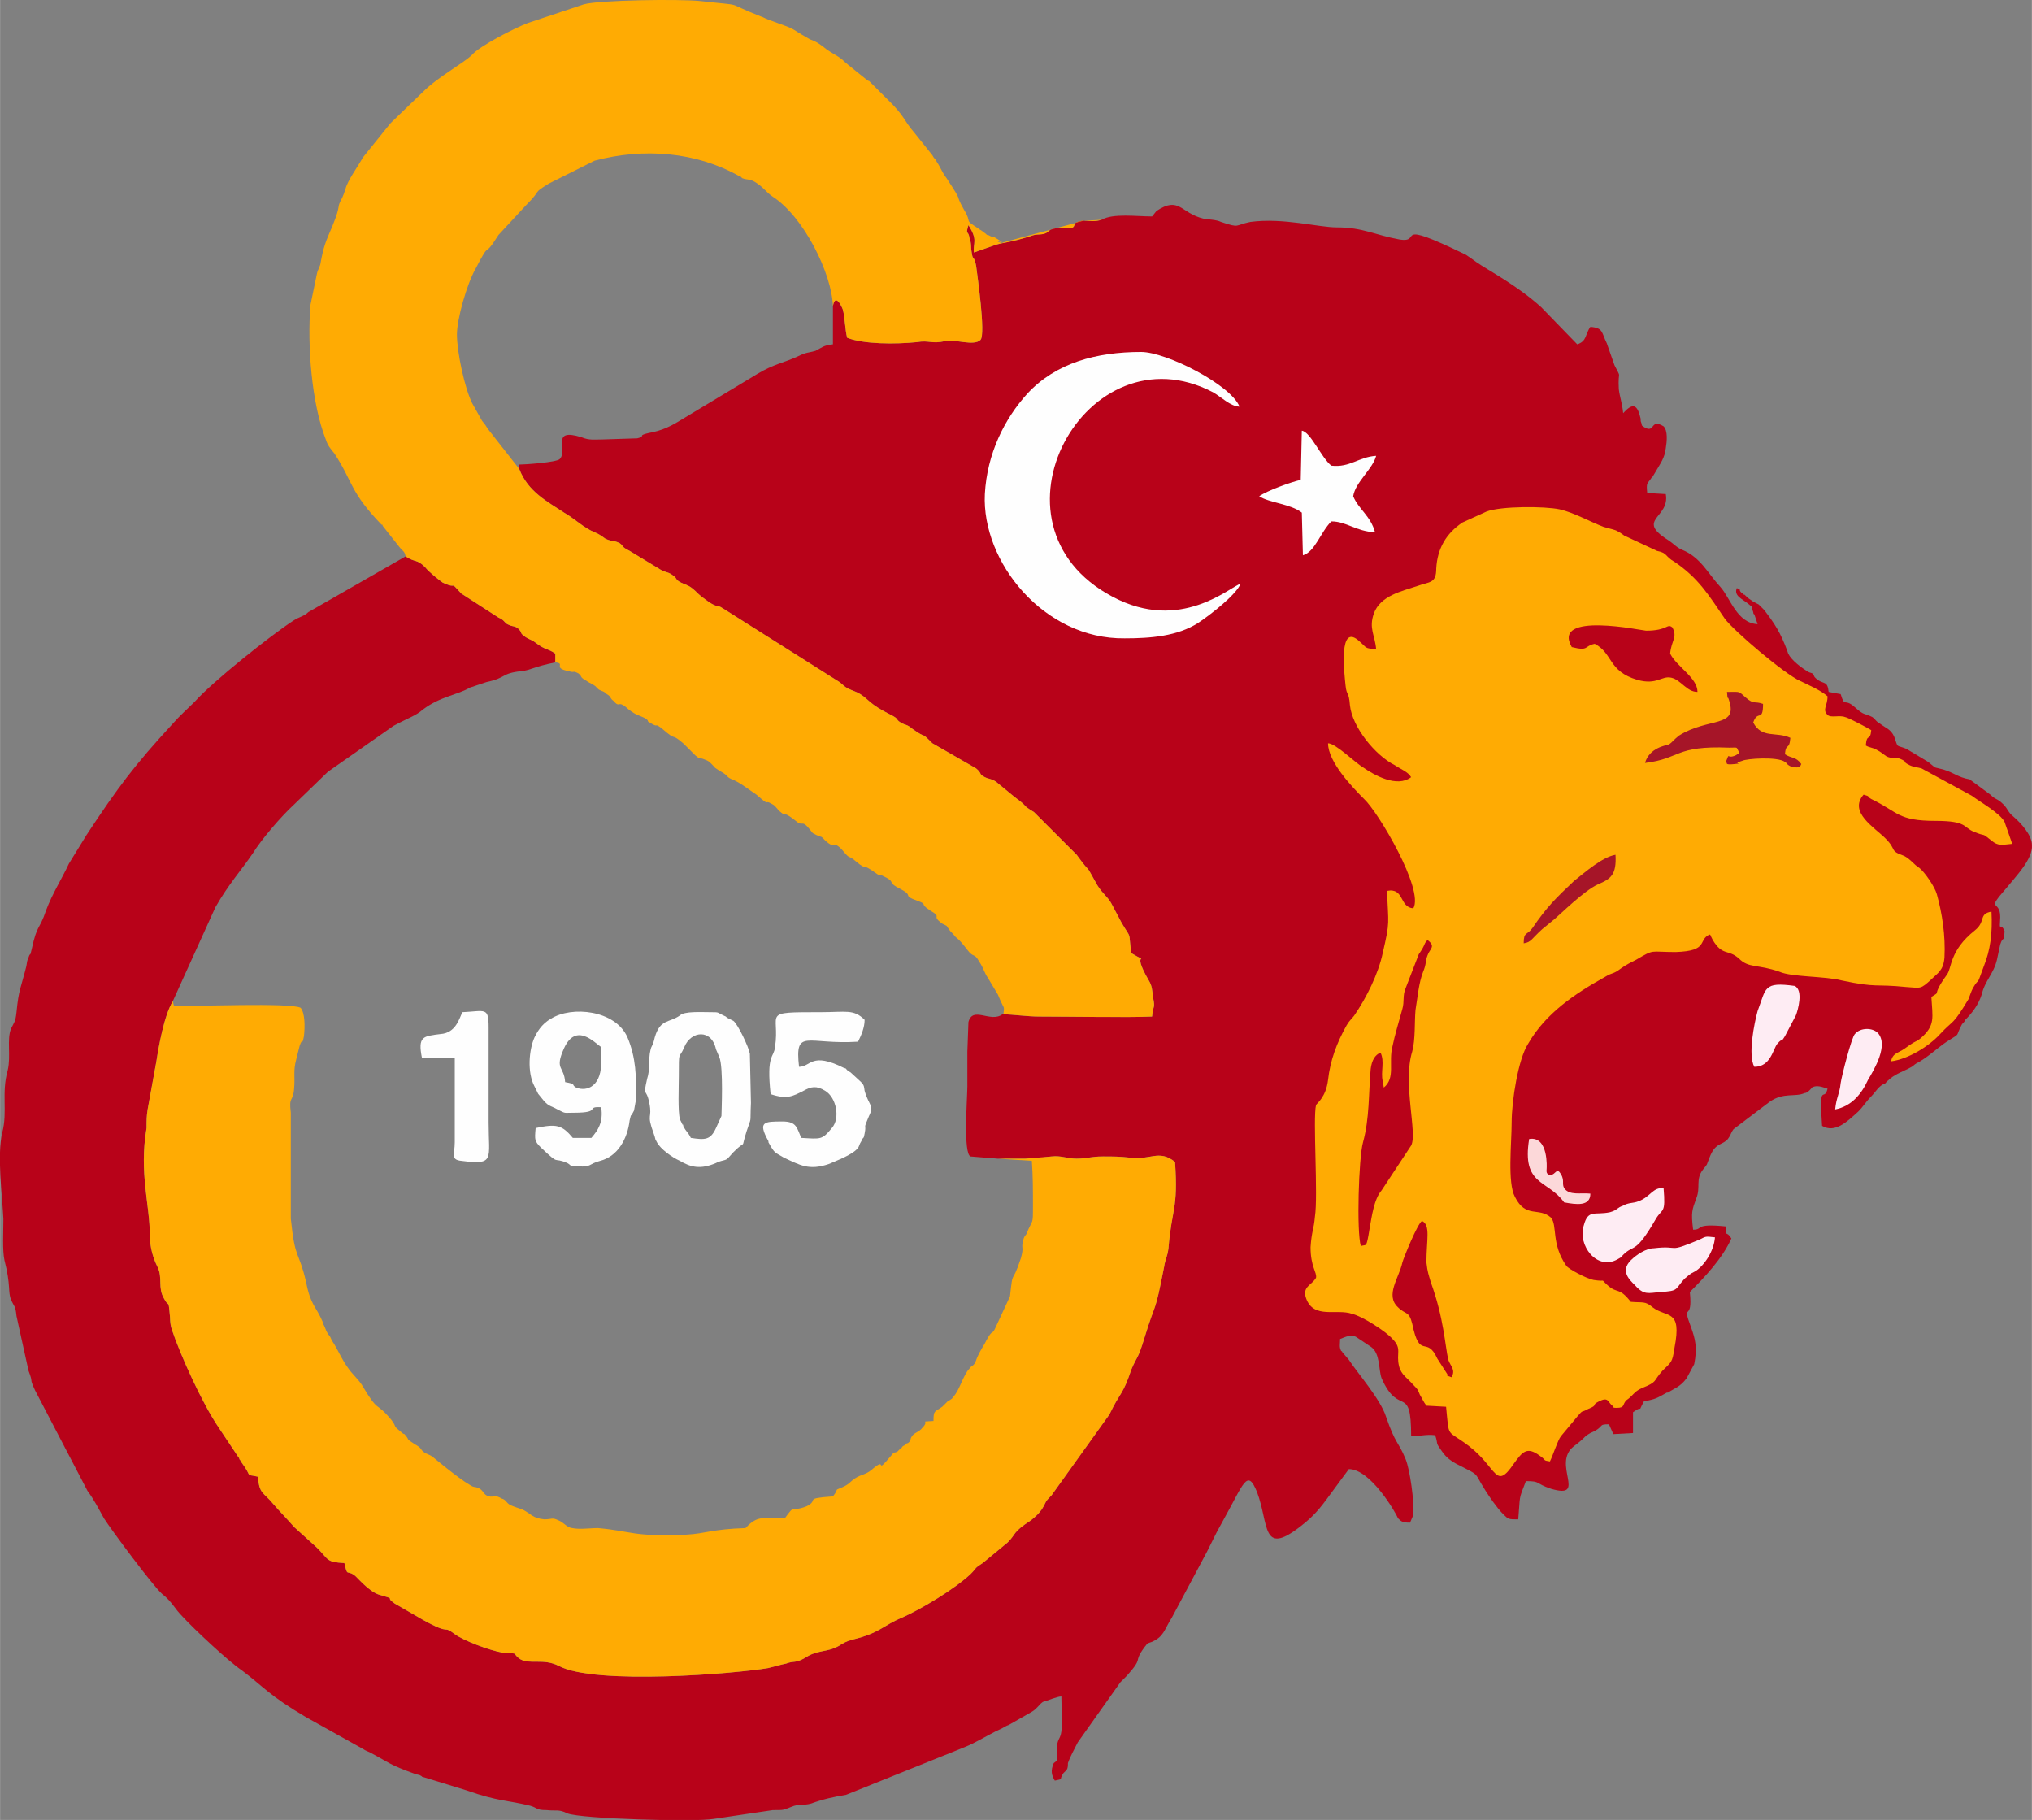 <?xml version="1.0" encoding="UTF-8"?>
<!DOCTYPE svg PUBLIC "-//W3C//DTD SVG 1.1//EN" "http://www.w3.org/Graphics/SVG/1.1/DTD/svg11.dtd">
<!-- Creator: CorelDRAW X8 -->
<svg xmlns="http://www.w3.org/2000/svg" xml:space="preserve" width="25.473mm" height="22.813mm" version="1.1" style="shape-rendering:geometricPrecision; text-rendering:geometricPrecision; image-rendering:optimizeQuality; fill-rule:evenodd; clip-rule:evenodd"
viewBox="0 0 1859 1665"
 xmlns:xlink="http://www.w3.org/1999/xlink">
 <rect x="0" y="0" width="1859" height="1665" fill="#808080" stroke="none"/>
 <defs>
  <style type="text/css">
   <![CDATA[
    .fil3 {fill:#FEFEFE}
    .fil4 {fill:#A61528}
    .fil0 {fill:#B80219}
    .fil6 {fill:#FCD8D9}
    .fil5 {fill:#FEECF3}
    .fil2 {fill:#FFAB03}
    .fil1 {fill:#FFAB03}
   ]]>
  </style>
 </defs>
 <g id="Katman_x0020_1">
  <g id="_771923001152">
   <path class="fil0" d="M1008 201c-6,2 -11,1 -18,1 -11,2 -4,4 -10,7 -4,0 -11,-1 -15,0 -8,2 -4,3 -10,5 -5,1 -7,0 -12,2 -19,6 -26,6 -32,8l-20 7c-1,-9 4,-11 -5,-25 -3,10 0,4 1,12 2,5 1,8 2,13 1,8 2,2 4,12 1,8 9,63 4,68 -6,6 -24,-1 -32,1 -13,3 -15,-1 -26,1 -20,2 -49,2 -64,-4 -2,-8 -2,-19 -4,-26 -2,-5 -7,-14 -9,-3l0 35c-9,1 -10,3 -16,6 -7,2 -8,1 -16,5 -13,6 -22,7 -37,16l-73 44c-15,9 -23,9 -30,11 -6,2 1,2 -7,4l-31 1c-8,0 -13,1 -20,-2 -29,-9 -12,12 -20,20 -3,3 -32,5 -37,5l0 4c8,21 26,30 41,40 9,5 18,14 28,18 5,2 7,4 10,6 7,3 7,1 13,4 4,3 1,3 9,7l28 17c5,3 7,2 11,5 5,3 2,4 8,7 4,2 6,2 10,5 5,4 4,4 9,8 17,13 11,5 20,11l106 67c4,3 4,4 8,6 4,2 8,3 11,5 8,5 8,9 28,19 8,4 4,4 9,7 5,3 5,1 11,6 14,10 6,1 18,13l40 23c6,5 2,5 8,8 4,2 5,1 10,4l17 14c15,11 5,6 18,14l39 39c16,22 5,3 19,28 5,8 10,11 13,17l9 17c10,17 6,6 9,28 20,12 -2,-6 16,25 3,5 3,8 4,16 2,10 0,6 -1,17 -21,1 -76,0 -103,0 -12,0 -24,-2 -33,-2l-1 0c-11,8 -27,-8 -31,7l-1 27c0,11 0,22 0,32 0,10 -4,62 3,64l25 2c8,0 17,0 25,0 11,0 15,-1 24,-2 9,-1 14,2 23,2 9,0 13,-2 24,-2 9,0 15,0 24,1 19,3 27,-8 42,4 3,44 -3,42 -6,79 -1,8 -3,10 -4,17 -9,46 -7,29 -18,65 -6,20 -7,17 -12,29 -8,24 -10,20 -20,41l-53 74c-7,7 -4,5 -9,13 -3,4 -5,6 -10,10 -17,11 -13,12 -21,20l-23 19c-8,5 -5,4 -11,10 -15,14 -45,32 -63,40 -17,7 -20,14 -45,20 -7,2 -8,3 -13,6 -11,6 -19,3 -31,11 -9,5 -9,2 -17,5 -5,1 -8,2 -16,4 -28,5 -159,16 -192,-2 -14,-7 -26,-1 -35,-6 -9,-6 1,-5 -16,-6 -12,-2 -36,-11 -44,-17 -12,-9 -2,2 -29,-13l-26 -15c-10,-7 3,-3 -14,-8 -10,-3 -21,-17 -23,-18 -7,-5 -6,2 -9,-11 -17,-1 -14,-3 -25,-14l-21 -19c-6,-7 -13,-14 -19,-21 -9,-11 -13,-9 -14,-25 -13,-3 -4,2 -15,-13 -2,-2 0,-1 -2,-3 0,-1 -1,-2 -1,-2l-18 -27c-15,-22 -35,-66 -43,-90 -2,-7 -1,-8 -2,-16 -1,-11 -1,-4 -5,-12 -6,-10 -1,-19 -6,-29 -4,-8 -7,-18 -7,-29 0,-28 -10,-57 -3,-98 0,-7 0,-11 1,-17l8 -44c2,-13 7,-42 15,-55l39 -86c12,-21 23,-33 34,-49 8,-13 26,-34 38,-45l31 -30 60 -42c15,-8 20,-9 27,-15 16,-12 31,-13 43,-20l15 -5c19,-4 13,-8 32,-10 9,-1 11,-4 31,-8l0 -8c-7,-5 -9,-3 -18,-10 -4,-3 -6,-3 -9,-5 -7,-5 -2,-3 -7,-8 -4,-3 -4,-1 -10,-4 -3,-2 -3,-4 -8,-6l-34 -22c-12,-13 -2,-3 -17,-10 -3,-2 -13,-10 -16,-14 -8,-8 -9,-4 -18,-10l-89 51c-4,4 -8,4 -14,8 -20,13 -73,55 -90,74 -7,7 -13,12 -20,20 -35,38 -50,58 -79,102l-16 26c-7,15 -15,27 -21,43 -6,18 -8,12 -13,35 -2,9 -1,2 -3,8 -2,5 -1,3 -2,8 -5,20 -7,21 -9,42 -1,9 -2,9 -5,15 -4,10 0,25 -3,38 -6,21 0,38 -5,57 -5,21 0,58 1,79 0,12 -1,29 1,38 6,23 3,29 6,36 3,7 4,5 5,15l11 50c5,13 0,5 6,18l48 92c6,8 10,16 15,25 7,11 45,62 53,69 10,8 11,13 19,21 10,11 42,41 54,49 20,15 25,23 59,43l52 29c3,2 4,2 6,3 19,10 17,11 42,20l4 1c4,2 0,1 4,2l39 12c28,10 38,9 58,14 7,2 5,4 15,4 9,1 11,-1 19,3 12,5 118,8 134,5l54 -8c11,0 9,0 17,-3 7,-3 11,-1 18,-3 11,-4 20,-6 32,-8l102 -41c5,-2 10,-4 14,-6 10,-5 18,-10 27,-14 2,-1 3,-2 6,-3l21 -12c5,-3 6,-6 10,-9 4,-1 13,-5 17,-5 0,9 1,24 0,32 -1,7 -3,6 -4,13 -1,17 3,11 -3,16 -3,7 -2,11 1,16 9,-2 3,0 8,-7 3,-3 4,-3 4,-9 2,-6 6,-13 9,-19l39 -55c1,-1 4,-4 6,-6 16,-18 5,-11 16,-26 4,-5 2,-3 7,-5 11,-5 11,-11 18,-22l32 -60c3,-6 6,-12 9,-18l6 -11c19,-34 22,-48 31,-26 11,29 4,59 39,32 16,-12 22,-22 31,-34l14 -19c20,0 43,40 45,45 3,3 4,4 11,4l3 -7c1,-12 -3,-41 -7,-51 -7,-17 -9,-13 -18,-39 -5,-16 -27,-41 -34,-52l-6 -7c0,-1 -1,-1 -1,-1 -2,-4 -1,-6 -1,-11 5,-2 11,-5 16,-1l12 8c9,6 7,21 10,29 16,36 27,4 27,53 8,0 13,-2 22,-1 3,9 0,6 5,13 4,6 7,9 14,13 27,14 12,4 34,35 3,4 6,8 9,11 5,5 5,5 14,5 2,-23 0,-17 7,-35 14,0 8,2 23,7 34,10 0,-23 21,-39 12,-9 8,-8 15,-12 14,-6 6,-8 17,-8l4 9 18 -1 0 -19c11,-8 3,3 10,-10 11,-2 12,-3 21,-8 0,0 0,0 1,0 6,-4 11,-5 17,-13l7 -13c3,-15 1,-23 -3,-34 -9,-24 2,-3 -1,-32 14,-14 30,-31 38,-49 -5,-8 -5,0 -5,-11 -30,-3 -20,3 -30,3 -2,-16 -1,-18 3,-29 4,-10 -1,-17 6,-26 5,-6 3,-4 6,-11 5,-13 10,-11 16,-16 4,-5 3,-6 6,-10l33 -25c13,-9 23,-4 32,-8 2,0 4,-2 5,-3 3,-3 1,-2 4,-3 4,-1 9,1 12,2 -3,13 -8,-8 -5,34 12,7 23,-4 33,-13 5,-5 7,-9 12,-14 4,-4 7,-10 13,-12 3,-4 0,0 4,-4 6,-5 13,-7 20,-11 3,-2 1,-1 4,-3 10,-5 19,-14 28,-20 14,-9 7,-3 14,-16 1,-1 3,-3 3,-4 7,-7 12,-14 15,-23 3,-13 11,-19 14,-32 1,-4 2,-10 3,-14 3,-9 3,0 4,-12 -4,-10 -5,3 -4,-13 0,-17 -14,-4 6,-27 8,-10 24,-26 23,-39 0,-9 -10,-20 -17,-26 -5,-4 -5,-7 -9,-11 -6,-6 -7,-4 -12,-9l-19 -14c-11,-2 -14,-6 -24,-9 -11,-3 -5,0 -14,-7l-20 -12c-10,-4 -7,0 -11,-11 -3,-7 -8,-8 -13,-12 -5,-3 -3,-3 -7,-6 -8,-4 -7,-1 -16,-9 -10,-9 -9,1 -13,-12l-11 -2c-1,-10 -4,-7 -10,-11 -5,-4 -2,-3 -5,-6l-3 -1c-7,-4 -16,-11 -19,-17l-1 -3c-6,-16 -11,-24 -21,-37l-5 -5c0,0 -6,-3 -7,-4 -3,-2 -3,-2 -6,-5 -1,0 -1,0 -1,-1l-2 -1c-3,-3 1,-2 -4,-4 -3,7 5,10 10,14 7,6 2,0 5,8 0,0 0,2 1,2l3 9c-19,-1 -25,-24 -34,-34 -12,-13 -18,-27 -35,-34 -5,-2 -7,-5 -13,-9 -30,-19 2,-20 -2,-42l-17 -1c-1,-10 0,-8 4,-14 0,0 1,-1 1,-1l3 -5c4,-7 8,-12 9,-21 1,-6 2,-16 -2,-20 -13,-8 -7,8 -19,0 0,0 -1,-1 -1,-1 0,0 0,-1 0,-1 -1,-3 -1,-2 -1,-5 -3,-13 -7,-15 -16,-5 -1,-10 -3,-14 -4,-22 -1,-19 3,-8 -4,-22l-7 -20c-5,-10 -3,-14 -15,-15 -5,7 -3,13 -12,16l-33 -34c-22,-20 -49,-34 -59,-41 -4,-3 -7,-5 -10,-7 -70,-34 -38,-10 -61,-14 -22,-4 -33,-11 -57,-11 -17,0 -49,-9 -79,-5 -15,3 -9,6 -27,0 -4,-2 -10,-2 -16,-3 -21,-5 -22,-21 -43,-7l-4 5c-14,0 -36,-3 -46,3z"/>
   <path class="fil1" d="M1259 594c-11,-1 -8,-1 -15,-7 -20,-19 -14,30 -13,40 1,10 3,5 4,18 2,20 23,46 41,55 6,4 12,6 15,11 -13,10 -34,-2 -44,-9 -7,-4 -25,-22 -32,-22 0,17 22,40 33,51 13,12 55,83 45,100 -13,-1 -8,-19 -24,-16 1,31 3,27 -4,57 -4,19 -15,41 -26,57 -3,4 -4,4 -7,9 -9,16 -15,32 -17,50 -2,16 -10,21 -11,23 -3,12 2,83 -1,102 -1,12 -3,13 -4,28 0,18 6,23 5,28 -4,7 -13,8 -9,19 7,19 28,9 42,14 9,2 31,16 37,23 9,9 3,13 6,25 2,8 8,11 13,17 4,4 4,4 6,9 3,5 3,6 6,10l18 1c3,30 0,20 21,36 26,20 24,41 41,16 8,-11 12,-16 24,-7 6,4 2,4 9,5 3,-6 7,-19 10,-23l15 -18c6,-7 3,-3 10,-7 10,-4 2,-3 10,-7 8,-4 8,0 11,3 3,2 0,3 5,3 8,0 5,-3 9,-7 6,-4 7,-8 14,-11 15,-6 10,-6 19,-16 8,-8 9,-7 11,-21 7,-36 -7,-27 -20,-37 -7,-6 -9,-4 -20,-5 -11,-14 -12,-7 -21,-15 -8,-7 0,-3 -13,-5 -6,-1 -23,-10 -25,-13 -14,-20 -8,-37 -14,-44 -11,-10 -23,1 -33,-19 -7,-13 -3,-49 -3,-68 0,-20 6,-58 15,-72 16,-28 43,-46 70,-61 8,-5 7,-2 15,-8 4,-3 10,-6 14,-8 17,-10 12,-7 36,-7 31,-1 20,-11 31,-16 0,0 1,0 1,1l2 4c9,15 14,8 24,17 9,9 17,5 37,12 11,5 42,4 57,8 33,7 30,3 59,6 14,1 13,2 23,-7 6,-6 11,-8 12,-20 1,-20 -2,-40 -7,-58 -2,-7 -11,-20 -16,-24 -5,-3 -8,-8 -14,-11 -14,-5 -6,-5 -17,-16 -10,-10 -34,-24 -20,-40 7,2 2,1 7,4 25,12 24,20 59,20 29,0 25,6 35,10 12,5 6,0 16,8 6,5 9,4 19,3l-7 -20c-4,-8 -22,-18 -30,-24l-46 -25c-3,-1 -7,-1 -11,-3 -8,-4 0,-2 -9,-6 -5,-1 -8,0 -12,-2 -3,-2 -5,-4 -9,-6 -3,-2 -7,-2 -10,-4 1,-12 4,-3 5,-14 -3,-2 -22,-12 -24,-12 -5,-2 -13,1 -16,-2 -5,-5 0,-8 0,-17 -7,-6 -17,-10 -25,-14 -14,-6 -61,-46 -69,-57 -15,-22 -24,-37 -46,-52 -9,-5 -6,-8 -16,-10l-30 -14c-8,-6 -9,-5 -19,-8 -13,-5 -27,-13 -40,-16 -14,-3 -54,-3 -67,2l-22 10c-15,10 -23,24 -24,42 0,14 -6,12 -17,16 -15,5 -34,9 -40,25 -5,14 1,20 2,33z"/>
   <path class="fil2" d="M371 509c9,6 10,2 18,10 3,4 13,12 16,14 15,7 5,-3 17,10l34 22c5,2 5,4 8,6 6,3 6,1 10,4 5,5 0,3 7,8 3,2 5,2 9,5 9,7 11,5 18,10l0 8c10,1 -3,5 12,8 7,2 3,-1 9,2 4,3 1,3 6,6 3,2 5,3 7,4 5,3 2,2 6,5 4,2 4,1 7,4 4,2 3,4 6,6 7,8 3,-2 14,8 8,6 9,5 15,8 6,4 -1,1 6,5 7,4 2,-1 9,4 16,14 7,3 20,14l11 11c6,5 2,1 9,4 3,1 4,2 6,4 5,5 1,2 7,6 11,6 4,5 14,9 4,2 2,1 7,4l13 9c15,13 5,3 15,9 2,1 4,4 6,6 8,7 1,-2 15,9 7,6 5,-2 13,8 4,5 1,2 6,5 7,3 3,0 8,5 10,9 6,-1 15,8 9,11 5,4 13,11 12,10 2,-1 20,12 3,1 1,0 4,1 15,7 2,5 18,13 11,6 0,5 14,10 11,4 1,2 12,9 12,7 0,4 11,12l4 2c0,0 2,3 2,3 2,3 3,3 6,7 5,4 7,7 11,12 6,8 6,2 11,11 4,6 4,9 8,15l9 15c6,15 6,9 5,18 9,0 21,2 33,2 27,0 82,1 103,0 1,-11 3,-7 1,-17 -1,-8 -1,-11 -4,-16 -18,-31 4,-13 -16,-25 -3,-22 1,-11 -9,-28l-9 -17c-3,-6 -8,-9 -13,-17 -14,-25 -3,-6 -19,-28l-39 -39c-13,-8 -3,-3 -18,-14l-17 -14c-5,-3 -6,-2 -10,-4 -6,-3 -2,-3 -8,-8l-40 -23c-12,-12 -4,-3 -18,-13 -6,-5 -6,-3 -11,-6 -5,-3 -1,-3 -9,-7 -20,-10 -20,-14 -28,-19 -3,-2 -7,-3 -11,-5 -4,-2 -4,-3 -8,-6l-106 -67c-9,-6 -3,2 -20,-11 -5,-4 -4,-4 -9,-8 -4,-3 -6,-3 -10,-5 -6,-3 -3,-4 -8,-7 -4,-3 -6,-2 -11,-5l-28 -17c-8,-4 -5,-4 -9,-7 -6,-3 -6,-1 -13,-4 -3,-2 -5,-4 -10,-6 -10,-4 -19,-13 -28,-18 -15,-10 -33,-19 -41,-40l-29 -37c-3,-5 -2,-3 -5,-7l-9 -16c-7,-14 -14,-47 -14,-63 0,-14 9,-46 17,-60 15,-29 6,-7 21,-31l25 -27c16,-16 5,-10 21,-20l42 -21c45,-12 93,-8 132,14 0,0 1,0 1,0l2 2c5,2 7,0 14,5 7,5 7,7 14,12 28,18 54,70 55,100 2,-11 7,-2 9,3 2,7 2,18 4,26 15,6 44,6 64,4 11,-2 13,2 26,-1 8,-2 26,5 32,-1 5,-5 -3,-60 -4,-68 -2,-10 -3,-4 -4,-12 -1,-5 0,-8 -2,-13 -1,-8 -4,-2 -1,-12 9,14 4,16 5,25l20 -7c6,-2 13,-2 32,-8 5,-2 7,-1 12,-2 6,-2 2,-3 10,-5 4,-1 11,0 15,0 6,-3 -1,-5 10,-7 7,0 12,1 18,-1 -9,1 -17,0 -24,3l-67 18c-16,-6 10,6 -4,-3 -9,-5 6,2 -3,-2 -2,0 -2,0 -4,-1l-2 -1c-1,0 -1,0 -1,0 -1,-1 -1,-1 -1,-1l-4 -3c-3,-2 -2,-1 -3,-2 -14,-9 -5,-4 -13,-17 -10,-18 1,-3 -16,-29 -4,-5 -5,-9 -9,-15 -2,-4 -2,-2 -4,-6l-16 -20c-11,-13 -8,-13 -20,-26l-22 -22c-1,0 -1,0 -1,-1 -1,0 -1,0 -1,0l-10 -8c-6,-5 -9,-7 -13,-11 -4,-3 -10,-6 -14,-9 -5,-4 -9,-7 -15,-9 -23,-13 -8,-7 -38,-18 -5,-2 -4,-2 -7,-3 -36,-14 -11,-9 -55,-14 -19,-2 -93,-1 -107,3l-51 17c-13,5 -44,21 -51,29 -8,8 -31,20 -45,34l-28 27c0,0 0,0 -1,1 0,0 0,0 -1,1l-25 31c-5,9 -14,21 -16,29 -2,6 -1,3 -3,8 -6,11 0,4 -9,26 -6,14 -8,18 -11,35 -2,6 -2,4 -3,8l-6 29c-3,37 1,90 14,123 2,6 4,8 8,13 17,26 14,35 43,65 1,0 1,0 1,1l15 19c4,5 5,4 6,9z"/>
   <path class="fil2" d="M944 1062c1,14 1,27 1,41 0,19 0,11 -6,26 -2,3 -2,2 -3,6 -2,8 1,5 -2,16 -9,27 -7,8 -10,35l-13 28c-4,9 -2,0 -9,13l-1 2c-8,13 -8,16 -9,18 -3,4 -2,1 -5,5 -6,6 -9,20 -15,26 -2,3 -1,1 -3,3 0,0 0,0 -1,0l-6 6c-7,5 -8,3 -8,13 -14,1 -3,-1 -10,6 -3,4 -6,4 -9,7 -3,4 -1,3 -3,6 -4,4 0,-1 -3,2 -1,0 -1,1 -1,1l-2 1c-2,2 0,1 -3,3l-2 2c-4,2 -2,-1 -6,4 -16,19 -2,-1 -18,13 -5,4 -9,4 -14,7 -5,3 -5,5 -11,8 -11,5 -3,0 -10,9 -28,2 -12,3 -24,9 -15,6 -10,-3 -20,11 -19,1 -24,-4 -36,9 -31,1 -36,5 -54,6 -51,2 -48,-3 -81,-6 -8,0 -20,2 -27,-1 -2,-1 -6,-5 -9,-6 -6,-3 -6,-1 -13,-1 -11,-1 -12,-5 -20,-9 -3,-1 -9,-3 -11,-4 -4,-2 -4,-5 -8,-6 -7,-4 -6,-1 -12,-2 -5,-2 -4,-4 -8,-7 -6,-3 -4,0 -10,-4 -9,-5 -33,-25 -33,-25 -4,-3 -5,-2 -9,-5 -3,-3 -1,-3 -8,-7 -9,-6 -3,-2 -9,-9 -1,0 -2,-1 -2,-1 -10,-8 -4,-4 -10,-12 -15,-18 -11,-5 -27,-32 -4,-6 -9,-10 -13,-16 -5,-7 -7,-12 -11,-19 -2,-4 -3,-4 -5,-9 -3,-4 -3,-4 -5,-9 -1,-2 -2,-4 -2,-5 -6,-14 -11,-15 -15,-36 -7,-30 -10,-19 -14,-58l0 -97c-2,-16 2,-9 3,-22 1,-11 -1,-16 2,-27 1,-4 2,-8 3,-12 3,-9 2,1 4,-9 1,-9 1,-21 -3,-26 -10,-5 -96,-1 -116,-2l-1 -4c-8,13 -13,42 -15,55l-8 44c-1,6 -1,10 -1,17 -7,41 3,70 3,98 0,11 3,21 7,29 5,10 0,19 6,29 4,8 4,1 5,12 1,8 0,9 2,16 8,24 28,68 43,90l18 27c0,0 1,1 1,2 2,2 0,1 2,3 11,15 2,10 15,13 1,16 5,14 14,25 6,7 13,14 19,21l21 19c11,11 8,13 25,14 3,13 2,6 9,11 2,1 13,15 23,18 17,5 4,1 14,8l26 15c27,15 17,4 29,13 8,6 32,15 44,17 17,1 7,0 16,6 9,5 21,-1 35,6 33,18 164,7 192,2 8,-2 11,-3 16,-4 8,-3 8,0 17,-5 12,-8 20,-5 31,-11 5,-3 6,-4 13,-6 25,-6 28,-13 45,-20 18,-8 48,-26 63,-40 6,-6 3,-5 11,-10l23 -19c8,-8 4,-9 21,-20 5,-4 7,-6 10,-10 5,-8 2,-6 9,-13l53 -74c10,-21 12,-17 20,-41 5,-12 6,-9 12,-29 11,-36 9,-19 18,-65 1,-7 3,-9 4,-17 3,-37 9,-35 6,-79 -15,-12 -23,-1 -42,-4 -9,-1 -15,-1 -24,-1 -11,0 -15,2 -24,2 -9,0 -14,-3 -23,-2l-24 2 -25 0 31 2z"/>
   <path class="fil3" d="M1029 584c24,0 48,-2 67,-14 12,-8 35,-26 39,-36 -10,3 -55,45 -117,12 -125,-66 -24,-248 92,-187 7,4 16,13 24,13 -8,-20 -67,-50 -90,-50 -41,0 -78,10 -104,38 -21,23 -37,55 -39,92 -3,62 54,133 128,132z"/>
   <path class="fil3" d="M622 929c-10,7 -18,3 -23,20 -2,9 -3,7 -4,12 -2,8 0,17 -3,26 -4,18 -1,7 2,22 3,15 -3,9 4,28l1 3c1,4 0,1 2,5 3,6 14,14 21,17 10,6 19,8 33,2l2 -1c9,-3 6,0 14,-9 13,-13 6,0 12,-19 5,-15 3,-5 4,-26l-1 -45c-1,-6 -11,-27 -15,-30l-6 -3c-1,-1 -1,-1 -1,-1 -9,-4 -5,-4 -14,-4 -9,0 -24,-1 -28,3zm10 112c13,2 18,2 23,-9l5 -11c0,-3 2,-45 -2,-54l-3 -7c-4,-19 -23,-17 -29,-2 -5,12 -5,1 -5,27 0,10 -1,31 1,39l2 4c0,0 0,1 1,1 0,0 0,1 0,1 3,6 4,5 7,11z"/>
   <path class="fil3" d="M525 1018c26,0 10,-6 25,-5 2,14 -3,21 -9,28l-17 0c-10,-12 -15,-13 -34,-9 -1,11 -1,12 5,18 18,17 10,8 24,14 5,3 1,3 10,3 12,1 9,-2 20,-5 16,-4 25,-20 27,-37 2,-8 0,-1 4,-9l2 -11c0,-20 0,-37 -8,-56 -11,-25 -51,-29 -70,-17 -9,5 -13,13 -15,17 -5,11 -7,32 0,45 1,2 1,2 2,4 2,4 0,1 4,6 7,9 8,7 15,11 8,4 5,3 15,3zm-8 -28c11,2 5,2 10,5 10,4 24,-1 23,-26l0 -11c-6,-4 -23,-23 -34,1 -9,20 0,16 1,31z"/>
   <path class="fil3" d="M705 1001c15,5 20,2 30,-3 7,-4 12,-5 20,0 10,6 14,25 6,34 -9,11 -10,10 -28,9 -4,-9 -4,-15 -17,-15 -17,0 -23,0 -13,18 0,1 0,1 0,1 6,11 6,9 14,14 15,7 23,12 41,6 7,-3 23,-9 27,-15 1,-1 1,-3 3,-6 2,-5 2,-1 3,-7 2,-10 -2,-2 4,-16 5,-10 0,-9 -4,-23 -1,-7 0,-5 -13,-17 0,0 -2,-1 -3,-2 -2,-2 0,-1 -3,-2 -30,-15 -30,-1 -41,-1 -4,-36 7,-20 54,-23 3,-6 6,-13 6,-20 -10,-10 -17,-7 -40,-7 -56,0 -37,0 -42,32 -1,10 -8,6 -4,43z"/>
   <path class="fil0" d="M1266 995l-1 -6c-2,-8 2,-18 -2,-26 -5,2 -8,7 -9,15 -2,23 -1,45 -7,67 -4,14 -6,82 -2,95 5,-2 5,3 8,-16 2,-11 4,-27 11,-35l27 -41c6,-11 -8,-57 1,-86 3,-11 2,-27 3,-38 2,-12 3,-25 7,-35 3,-7 2,-10 4,-15 2,-6 8,-8 0,-14 -4,4 -1,3 -8,13l-12 31c-3,7 -1,12 -3,19 -3,11 -7,24 -9,34 -4,15 3,29 -8,38z"/>
   <path class="fil3" d="M386 968l30 0 0 77c0,11 -4,16 6,17 31,4 25,-1 25,-35l0 -87c0,-19 -3,-15 -24,-14 -3,6 -6,19 -20,20 -16,2 -21,2 -17,22z"/>
   <path class="fil4" d="M1505 698c33,-4 27,-16 77,-14 9,0 6,-1 9,4 -1,4 3,-1 -3,3 -9,4 -5,-4 -9,6 2,1 -2,3 8,2 9,-1 -1,0 4,-2l3 -1c4,-2 32,-4 39,1 2,1 1,2 5,4 10,3 9,-1 10,-2 -5,-7 -9,-5 -15,-9 1,-11 4,-3 5,-15 -13,-6 -26,1 -34,-14 4,-12 9,0 9,-17 -8,-3 -8,1 -16,-6 -7,-6 -4,-5 -17,-5 1,11 0,1 2,8 8,25 -19,15 -46,32 -5,4 -6,6 -9,8 -3,1 -18,3 -22,17z"/>
   <path class="fil0" d="M1438 592c16,4 11,-1 21,-3 17,9 12,25 39,33 18,5 22,-4 31,-2 9,2 14,13 24,13 0,-13 -19,-23 -25,-35 1,-12 7,-15 2,-24 -5,-4 -4,3 -24,3 -3,0 -87,-18 -68,15z"/>
   <path class="fil3" d="M1190 439c-9,2 -31,10 -38,15 9,6 29,7 39,15l1 39c11,-3 16,-21 26,-31 14,0 22,9 40,10 -4,-15 -15,-21 -20,-33 2,-13 18,-25 21,-37 -16,1 -24,11 -41,9 -9,-7 -19,-31 -27,-32l-1 45z"/>
   <path class="fil0" d="M1328 1260c4,-7 -1,-10 -3,-16 -3,-13 -4,-38 -16,-71 -2,-7 -3,-9 -4,-18 0,-21 4,-34 -4,-38 -4,2 -17,34 -18,38 -3,14 -16,30 -4,41 7,7 10,3 13,15 7,34 13,10 23,32l9 14c2,3 -4,0 4,3z"/>
   <path class="fil1" d="M1767 912c1,19 4,26 -10,38 -5,4 -3,1 -14,9 -7,5 -11,4 -13,12 16,-2 35,-14 45,-25 13,-14 11,-7 26,-32 2,-5 2,-6 4,-10 7,-12 2,2 10,-20 6,-15 8,-30 7,-50 -12,2 -5,9 -15,17 -24,19 -21,35 -26,41 -15,21 -4,14 -14,20z"/>
   <path class="fil5" d="M1522 1087c-10,-1 -12,8 -23,12 -5,2 -9,1 -14,4 -6,2 -5,4 -12,6 -14,3 -20,-3 -24,12 -6,18 12,42 31,31 7,-4 2,-1 5,-4 10,-10 11,0 30,-33 6,-10 9,-4 7,-28z"/>
   <path class="fil5" d="M1569 1132c-9,-1 -8,-1 -14,2 -31,13 -17,5 -42,8 -7,0 -16,6 -21,11 -10,10 -1,18 4,23 8,9 12,7 23,6 17,-1 13,-2 22,-12 5,-4 4,-4 10,-7 8,-5 17,-18 18,-31z"/>
   <path class="fil5" d="M1605 976c15,0 17,-16 21,-21 6,-7 2,1 7,-7l10 -19c2,-5 7,-23 -1,-27 -29,-4 -26,2 -34,23 -3,11 -9,40 -3,51z"/>
   <path class="fil5" d="M1679 1015c15,-3 24,-14 30,-27 6,-10 19,-32 9,-43 -5,-5 -16,-5 -21,1 -3,3 -12,38 -13,45 -1,10 -4,13 -5,24z"/>
   <path class="fil4" d="M1394 863c7,-1 7,-4 17,-13l11 -9c6,-5 27,-26 40,-32 12,-5 17,-9 16,-27 -12,2 -28,16 -38,24 -17,16 -25,24 -38,43 -5,7 -8,3 -8,14z"/>
   <path class="fil6" d="M1431 1100c11,2 24,4 24,-8 -9,-1 -19,2 -24,-5 -2,-4 0,-6 -2,-11 -5,-10 -5,-1 -11,-1 -4,-1 -3,-4 -3,-6 0,0 2,-30 -16,-27 -7,43 17,37 32,58z"/>
  </g>
 </g>
</svg>
